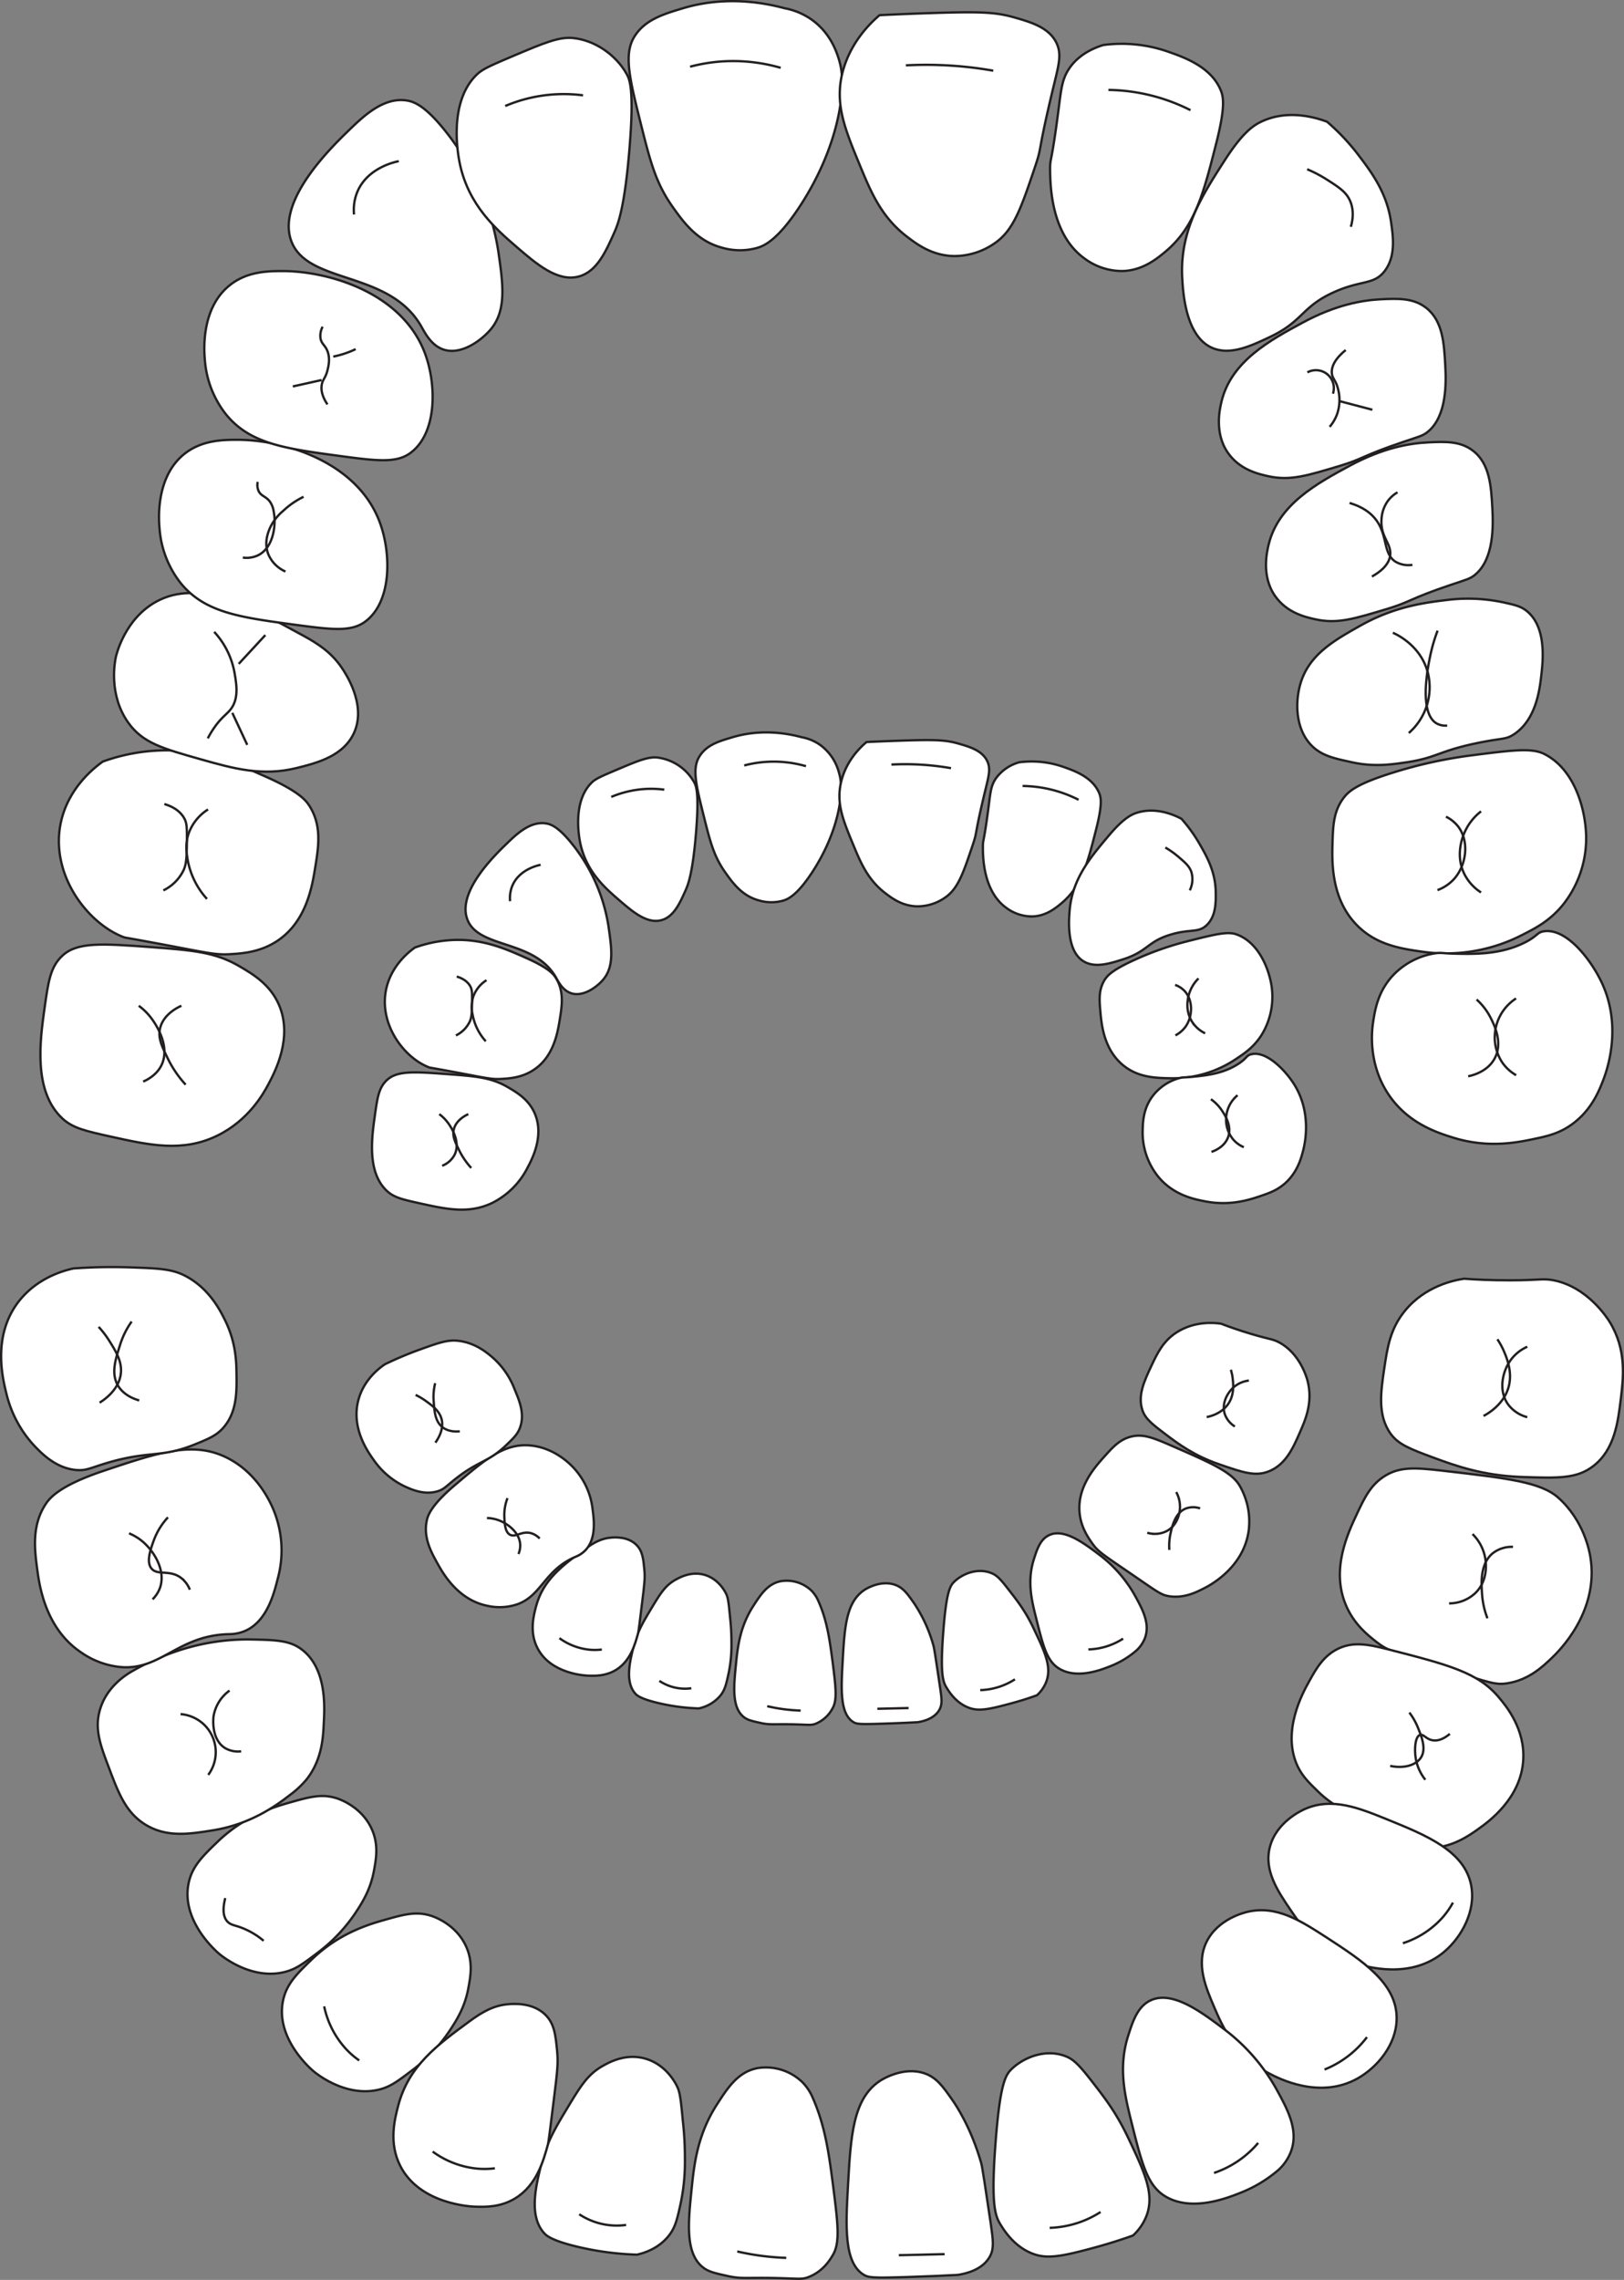 <svg id="Layer_1" data-name="Layer 1" xmlns="http://www.w3.org/2000/svg" viewBox="0 0 698.9 980.66"><rect x="0" y="0" width="698.9" height="980.66" fill="#808080" stroke="none"/><g id="ID_17" data-name="ID 17"><path d="M209,373.39c-3.57,2.53-15.52,11.69-18.35,27.51-3.87,21.69,11.85,42.1,27.21,48,.8.31,0,0,18,3.37,18.54,3.5,21.73,4.31,27.52,4,5.38-.31,13.3-.78,20.79-5.81,12.44-8.35,14.88-23.37,16.2-31.49,1.45-8.95,3-18.28-2.75-26.9-1.19-1.8-4.1-5.71-18-11.93s-29-12.95-49.53-11.31A81.45,81.45,0,0,0,209,373.39Z" transform="translate(-164.72 -45.83)" fill="#fff" stroke="#231f20" stroke-miterlimit="10"/><path d="M254.25,394A20.4,20.4,0,0,0,246,404.06c-1.7,4.7-1,8.73-.46,11.92a33.92,33.92,0,0,0,8.25,16.51" transform="translate(-164.72 -45.83)" fill="none" stroke="#231f20" stroke-miterlimit="10"/><path d="M235.45,391.68c2,.58,6.56,2.2,8.71,6.42,1.05,2,1,4.5,1,9.34-.09,6.56-.13,9.84-1.43,12.67a18.74,18.74,0,0,1-8.71,8.71" transform="translate(-164.72 -45.83)" fill="none" stroke="#231f20" stroke-miterlimit="10"/></g><g id="ID_16" data-name="ID 16"><path d="M232,304.6c-13.55,7.4-17.19,22.76-17.43,23.85-.37,1.67-3.36,16.22,5.5,28.43,6.21,8.55,14.57,10.9,31.19,15.59,13.92,3.93,26.26,7.41,41.27,3.67,8.41-2.09,20.34-5.06,24.77-15.59,5.05-12-4-25.25-5.51-27.52-4.47-6.55-10.08-10.25-16.51-13.76C272.23,306.71,250.15,294.66,232,304.6Z" transform="translate(-164.72 -45.83)" fill="#fff" stroke="#231f20" stroke-miterlimit="10"/><path d="M271.12,366.22l-6.42-13.76" transform="translate(-164.72 -45.83)" fill="none" stroke="#231f20" stroke-miterlimit="10"/><path d="M278.91,319l-11.46,12.38" transform="translate(-164.72 -45.83)" fill="none" stroke="#231f20" stroke-miterlimit="10"/><path d="M256.9,317.61A35.06,35.06,0,0,1,265.61,335c.88,5,1.92,11-1.37,15.59-1.76,2.45-4.06,3.54-7.34,8.26a38.82,38.82,0,0,0-2.75,4.58" transform="translate(-164.72 -45.83)" fill="none" stroke="#231f20" stroke-miterlimit="10"/></g><g id="ID_15" data-name="ID 15"><path d="M266.76,235c19.82-.05,51.93,9.27,61.54,35.89,4.83,13.37,5,33.86-6.41,42.31-6.07,4.51-14.39,3.49-30.77,1.28-23.23-3.13-38.41-5.18-48.72-17.94a43,43,0,0,1-9-23.08c-.3-3.27-2-21.81,10.26-32.05C251.17,235.19,260.23,235,266.76,235Z" transform="translate(-164.72 -45.83)" fill="#fff" stroke="#231f20" stroke-miterlimit="10"/><path d="M295.36,259.52a35,35,0,0,0-8.71,6,21.36,21.36,0,0,0-5.5,6.88c-.79,1.71-3.06,6.61-.92,11.92a14.12,14.12,0,0,0,7.34,7.34" transform="translate(-164.72 -45.83)" fill="none" stroke="#231f20" stroke-miterlimit="10"/><path d="M275.64,253.1a6.23,6.23,0,0,0,.46,4.12c1.07,2,2.93,2.09,4.59,4.13a9.76,9.76,0,0,1,1.83,4.59c1.08,5.26.08,15.5-6.88,18.8a11.49,11.49,0,0,1-6.42.92" transform="translate(-164.72 -45.83)" fill="none" stroke="#231f20" stroke-miterlimit="10"/></g><g id="ID_14" data-name="ID 14"><path d="M286.26,162.42c19.81,0,51.92,9.27,61.53,35.9,4.83,13.36,5,33.85-6.41,42.31-6.07,4.5-14.38,3.49-30.77,1.28-23.23-3.14-38.41-5.18-48.71-17.95a42.88,42.88,0,0,1-9-23.08c-.3-3.26-2-21.8,10.26-32C270.66,162.59,279.73,162.44,286.26,162.42Z" transform="translate(-164.72 -45.83)" fill="#fff" stroke="#231f20" stroke-miterlimit="10"/><path d="M290.73,212.05l12.38-2.76" transform="translate(-164.72 -45.83)" fill="none" stroke="#231f20" stroke-miterlimit="10"/><path d="M303.57,186.36a8.18,8.18,0,0,0-.92,5c.43,2.46,1.93,2.82,3,5.5,1.24,3.27.43,6.51,0,8.26-.88,3.52-2.13,3.86-2.49,6.42-.25,1.78-.05,4.53,2.49,8.25" transform="translate(-164.72 -45.83)" fill="none" stroke="#231f20" stroke-miterlimit="10"/><path d="M317.78,196c-1,.47-2,.93-3.21,1.37a40.83,40.83,0,0,1-6.42,1.84" transform="translate(-164.72 -45.83)" fill="none" stroke="#231f20" stroke-miterlimit="10"/></g><g id="ID_13" data-name="ID 13"><path d="M290.1,149.57c-6.52-17.36,17.07-40.24,24.76-47.69,6.51-6.32,14.95-14.28,24.76-12.84,3.14.45,7.85,2.08,16.51,12.84a110.08,110.08,0,0,1,22.93,51.36c2.19,14.85,3.9,26.47-3.67,34.85-4.54,5-12.4,10.16-19.26,8.26-5.72-1.59-8.54-7.38-10.09-10.09C332.18,161.94,297.12,168.3,290.1,149.57Z" transform="translate(-164.72 -45.83)" fill="#fff" stroke="#231f20" stroke-miterlimit="10"/><path d="M317.08,138.09a20.24,20.24,0,0,1,1.38-9.63c4.37-10.6,16.62-13.06,17.88-13.3" transform="translate(-164.72 -45.83)" fill="none" stroke="#231f20" stroke-miterlimit="10"/></g><g id="ID_12" data-name="ID 12"><path d="M385.64,69.87c13.07-5.52,19.61-8.28,25.64-7.69,9.48.93,18.52,7.29,23.08,15.39,1.37,2.43,3.34,6.79,1.28,32.05-2.07,25.49-5,32.77-6.41,35.9-3.77,8.51-7.58,17.09-15.38,19.23-9.16,2.5-18.3-5.38-26.93-12.82s-20.62-17.8-24.36-35.9c-.75-3.66-5.09-26.65,7.7-38.46C372.63,75.37,377,73.54,385.64,69.87Z" transform="translate(-164.72 -45.83)" fill="#fff" stroke="#231f20" stroke-miterlimit="10"/><path d="M382.15,91.43a64.37,64.37,0,0,1,33.48-4.59" transform="translate(-164.72 -45.83)" fill="none" stroke="#231f20" stroke-miterlimit="10"/></g><g id="ID_11" data-name="ID 11"><path d="M458.72,49.36c7.44-2.23,22.93-5.54,43.59,0a29.66,29.66,0,0,1,11.58,4.82c8.37,5.86,11,14.38,11.93,17.43,1.27,4.32,1.73,9,.91,16.51C526.2,93,523.79,111.6,509.31,134c-9.71,15-15.62,17.46-18.35,18.34a27.34,27.34,0,0,1-15.59,0c-10.69-2.84-16.62-11.11-21.1-17.42-7.27-10.27-9.62-19.26-13.75-35.77-5-20-7.42-30.15-2.76-37.61C442.29,54.28,450.26,51.89,458.72,49.36Z" transform="translate(-164.72 -45.83)" fill="#fff" stroke="#231f20" stroke-miterlimit="10"/><path d="M461.71,74.52a72.72,72.72,0,0,1,14.22-2.3A73.82,73.82,0,0,1,500.69,75" transform="translate(-164.72 -45.83)" fill="none" stroke="#231f20" stroke-miterlimit="10"/></g><g id="ID_21" data-name="ID 21"><path d="M543.24,52.35c6.47-.31,14.19-.64,22.93-.92,20.38-.64,26.93-.4,34.86,1.84,7.38,2.08,15.13,4.38,18.34,11,2.27,4.68,1.1,9.11-.92,17.43-7.69,31.72-4.94,25.9-8.25,35.77-6.14,18.25-9.37,27.49-17.43,33a30.4,30.4,0,0,1-17.43,5.5c-9.35-.13-15.92-5-20.17-8.25-11-8.36-15.49-18.93-20.18-30.27-6.51-15.71-10.81-26.09-8-39.18C530,64.92,538.7,56.24,543.24,52.35Z" transform="translate(-164.72 -45.83)" fill="#fff" stroke="#231f20" stroke-miterlimit="10"/><path d="M554.57,73.94a168.57,168.57,0,0,1,17.43,0,165.25,165.25,0,0,1,20.17,2.3" transform="translate(-164.72 -45.83)" fill="none" stroke="#231f20" stroke-miterlimit="10"/></g><g id="ID_22" data-name="ID 22"><path d="M639.55,65.19a60.47,60.47,0,0,1,27.51,2.75c7.13,2.48,18.66,6.5,22.93,16.51,1.25,2.93,2.19,7.1-1.83,22.93-5.54,21.77-9.17,36.08-22,46.78-3.81,3.16-9.8,8-18.35,8.25a27.12,27.12,0,0,1-16.51-5.5c-14.42-10.54-14.61-31.73-14.67-38.52,0-4.91.55-1.41,3.67-25.69,1.12-8.73,1.52-12.93,4.58-17.42C629,69.19,635.41,66.47,639.55,65.19Z" transform="translate(-164.72 -45.83)" fill="#fff" stroke="#231f20" stroke-miterlimit="10"/><path d="M641.74,84.51a79.65,79.65,0,0,1,13.76,1.38,80.7,80.7,0,0,1,21.55,7.33" transform="translate(-164.72 -45.83)" fill="none" stroke="#231f20" stroke-miterlimit="10"/></g><g id="ID_23" data-name="ID 23"><path d="M735.85,98.21a94.57,94.57,0,0,1,13.76,14.67c5.33,7.05,11.93,15.8,13.76,28.44.89,6.17,2.13,14.73-2.75,21.09-4.68,6.1-10,3.73-22,9.17-13.94,6.34-12.92,12.37-27.52,19.26-8.13,3.84-17,8-24.77,4.59-11.59-5.1-12.53-24.47-12.84-30.27-1.05-20.32,8.6-35.3,18.35-50.44,7.67-11.92,12.27-14.92,15.59-16.51C719.13,92.59,731.45,96.55,735.85,98.21Z" transform="translate(-164.72 -45.83)" fill="#fff" stroke="#231f20" stroke-miterlimit="10"/><path d="M727.26,118.63a56.8,56.8,0,0,1,8.71,4.58c4.93,3.17,7.92,5.09,9.63,8.72.65,1.36,2.25,5.37.46,11.46" transform="translate(-164.72 -45.83)" fill="none" stroke="#231f20" stroke-miterlimit="10"/></g><g id="ID_24" data-name="ID 24"><path d="M778.44,178.21c7.22,5.63,7.75,15.37,8.26,24.77.41,7.47.72,21.63-7.34,28.43-2.25,1.9-3.7,2.12-11,4.59-17,5.74-17.24,7.26-26.6,10.08-14.44,4.35-21.77,6.67-31.19,4.59-4.23-.94-12.31-2.72-17.42-10.09-6-8.6-3.44-19.15-2.76-22,4.16-17.37,21-26.46,34.86-33.94,14.31-7.73,25.74-9.7,33.93-10.09C766.56,174.2,773,174,778.44,178.21Z" transform="translate(-164.72 -45.83)" fill="#fff" stroke="#231f20" stroke-miterlimit="10"/><path d="M743.86,196.4c-5.12,4.17-6.05,7.43-6,9.63.11,2.71,1.74,3.06,2.75,7.34a18.6,18.6,0,0,1-.45,10.55,17.63,17.63,0,0,1-3.21,5.5" transform="translate(-164.72 -45.83)" fill="none" stroke="#231f20" stroke-miterlimit="10"/><path d="M727.36,206a7.7,7.7,0,0,1,11,9.17" transform="translate(-164.72 -45.83)" fill="none" stroke="#231f20" stroke-miterlimit="10"/><path d="M755.33,222.08l-14.13-3.71" transform="translate(-164.72 -45.83)" fill="none" stroke="#231f20" stroke-miterlimit="10"/></g><g id="ID_25" data-name="ID 25"><path d="M798.71,239.77c7.21,5.62,7.74,15.37,8.26,24.76.4,7.47.72,21.64-7.34,28.43-2.26,1.9-3.7,2.12-11,4.59-17,5.74-17.23,7.27-26.6,10.09-14.43,4.35-21.76,6.67-31.18,4.58-4.23-.93-12.31-2.72-17.43-10.09-6-8.6-3.43-19.15-2.75-22,4.16-17.37,21-26.46,34.85-33.93,14.32-7.73,25.75-9.71,33.94-10.09C786.83,235.75,793.3,235.54,798.71,239.77Z" transform="translate(-164.72 -45.83)" fill="#fff" stroke="#231f20" stroke-miterlimit="10"/><path d="M766.15,257.59a13.94,13.94,0,0,0-4.13,3.67,14.71,14.71,0,0,0-2.75,7.8c-.65,7.94,4.63,10.64,3.67,16.05-.4,2.24-2,5.45-7.8,8.71" transform="translate(-164.72 -45.83)" fill="none" stroke="#231f20" stroke-miterlimit="10"/><path d="M745.51,262.18c6.41,1.89,9.67,4.92,11.46,7.34,5,6.69,2.9,14.35,8.26,17.88a10.94,10.94,0,0,0,7.34,1.38" transform="translate(-164.72 -45.83)" fill="none" stroke="#231f20" stroke-miterlimit="10"/></g><g id="ID_26" data-name="ID 26"><path d="M821.64,308.55c8.76,6.88,7.09,21.59,6.42,27.52-.69,6.1-2.19,19.37-11.92,25.68-3.57,2.31-4.75,1.43-15.59,3.67-16.74,3.46-17.4,6.3-30.27,8.26-6.75,1-14.37,2.11-23.85,0-6.85-1.53-12.87-2.57-17.43-7.34-7-7.31-6.88-18.95-4.58-26.6,3.72-12.4,14.5-18.47,25.68-24.76,14.72-8.29,27.81-9.91,36.69-11a72.9,72.9,0,0,1,24.76.92C816.54,306,819.09,306.55,821.64,308.55Z" transform="translate(-164.72 -45.83)" fill="#fff" stroke="#231f20" stroke-miterlimit="10"/><path d="M764.14,318c1.25.53,12.13,5.36,15.13,17.43A26.08,26.08,0,0,1,771,361.12" transform="translate(-164.72 -45.83)" fill="none" stroke="#231f20" stroke-miterlimit="10"/><path d="M783.4,317.09a72.3,72.3,0,0,0-3.21,11c-.93,4.49-5,24.31,2.75,28.89a7.69,7.69,0,0,0,4.59.92" transform="translate(-164.72 -45.83)" fill="none" stroke="#231f20" stroke-miterlimit="10"/></g><g id="ID_27" data-name="ID 27"><path d="M829,370c13.65,6.58,18.38,24.79,18.34,36.69a46,46,0,0,1-10.09,28.43c-5.67,6.9-11.9,10.05-17.42,12.84a71.66,71.66,0,0,1-42.19,7.34c-9.8-1.37-20.8-2.91-29.35-11.93-10.9-11.49-10.37-27.28-10.09-35.77.22-6.76.5-12.78,4.58-18.34,2.25-3.07,5.8-6.2,21.1-11a196.68,196.68,0,0,1,34.39-7.56C815.21,368.54,823.69,367.46,829,370Z" transform="translate(-164.72 -45.83)" fill="#fff" stroke="#231f20" stroke-miterlimit="10"/><path d="M802.1,394.82a23.37,23.37,0,0,0-7.34,9.63c-.65,1.61-3.69,9.13,0,17a20.09,20.09,0,0,0,7.34,8.25" transform="translate(-164.72 -45.83)" fill="none" stroke="#231f20" stroke-miterlimit="10"/><path d="M787,397.11a14.91,14.91,0,0,1,5.51,4.59c4.55,6.34,3.24,16.12-1.84,22a18.1,18.1,0,0,1-7.33,5" transform="translate(-164.72 -45.83)" fill="none" stroke="#231f20" stroke-miterlimit="10"/></g><g id="ID_28" data-name="ID 28"><path d="M854,468.38c8.92,18.95,2.44,37.45.69,42-1.93,5-5.3,13.3-13.76,19.26-5.45,3.84-10.55,4.95-16.51,6.19-6.83,1.42-19.41,4-34.39-.69-7-2.19-19.86-6.26-28.21-19.26s-6.72-26.8-6.19-30.27c.75-4.83,1.91-13.4,8.95-20.63a31.66,31.66,0,0,1,18-9.13c2.76-.34,2.92.06,8.11.18,8.61.2,19.85.46,30.26-4.81,5.7-2.88,5.12-4.37,8.26-4.82C839,445,849.43,458.73,854,468.38Z" transform="translate(-164.72 -45.83)" fill="#fff" stroke="#231f20" stroke-miterlimit="10"/><path d="M817.16,475.29a20.27,20.27,0,0,0-6,6A20,20,0,0,0,808,492.72a19.55,19.55,0,0,0,3.21,10.09,18.39,18.39,0,0,0,6,5.5" transform="translate(-164.72 -45.83)" fill="none" stroke="#231f20" stroke-miterlimit="10"/><path d="M800.19,475.75a27,27,0,0,1,6,7.8c1.58,3.14,5.39,10.68,1.83,17.43-3.14,6-10.05,7.51-11.46,7.79" transform="translate(-164.72 -45.83)" fill="none" stroke="#231f20" stroke-miterlimit="10"/></g><g id="ID_38" data-name="ID 38"><path d="M794.8,595.84c4.56.34,11.48.72,20,.69,12.33,0,13.91-.93,18.58,0,14.58,2.9,23.07,16.26,24.07,17.88,7.38,12,5.91,24,4.82,33-1.23,10.09-2.65,21.77-11.7,28.89-7.15,5.64-15.2,5.36-30.95,4.82-16.73-.58-28.5-4.81-37.84-8.26-10.11-3.73-15.23-5.69-18.57-10.31-5.77-8-4.25-18.12-2.75-28.21,1.32-8.83,2.53-17,8.94-24.76C778.14,598.94,790.51,596.49,794.8,595.84Z" transform="translate(-164.72 -45.83)" fill="#fff" stroke="#231f20" stroke-miterlimit="10"/><path d="M822,625.1a17.84,17.84,0,0,0-7.34,6c-3.45,4.92-5.1,13-.92,18.8a15,15,0,0,0,8.26,5.5" transform="translate(-164.72 -45.83)" fill="none" stroke="#231f20" stroke-miterlimit="10"/><path d="M809.13,621.89a31.31,31.31,0,0,1,2.75,5c1.19,2.78,3.64,8.51,2.29,14.68-1.84,8.39-9.63,12.58-11,13.3" transform="translate(-164.72 -45.83)" fill="none" stroke="#231f20" stroke-miterlimit="10"/></g><g id="ID_37" data-name="ID 37"><path d="M835.39,690.08c10.91,9.79,13.31,22.74,13.76,25.45,3.91,23.72-13.92,40.85-16.51,43.34-3.83,3.68-9.95,9.56-19.26,11-5,.77-7.51-.23-24.08-5.5-23.88-7.6-27-8.18-32.33-12.39-3.57-2.79-9.58-7.51-13.07-15.82-6.43-15.32.81-30.7,4.81-39.21,3.26-6.92,6-12.73,12.39-16.51,6.16-3.64,12.36-3.41,24.07-2.06C813.62,681.67,827.85,683.31,835.39,690.08Z" transform="translate(-164.72 -45.83)" fill="#fff" stroke="#231f20" stroke-miterlimit="10"/><path d="M798.43,705.68a19.18,19.18,0,0,1,5.5,10.55c.22,1.37,1.43,9.09-4.13,14.67a16.46,16.46,0,0,1-11.46,4.59" transform="translate(-164.72 -45.83)" fill="none" stroke="#231f20" stroke-miterlimit="10"/><path d="M815.86,711.18a13.44,13.44,0,0,0-8.72,2.75c-5.58,4.55-4.93,13.19-4.58,17.89a35.23,35.23,0,0,0,2.29,10.09" transform="translate(-164.72 -45.83)" fill="none" stroke="#231f20" stroke-miterlimit="10"/></g><g id="ID_36" data-name="ID 36"><path d="M820.26,802.9c-1,16.59-15.15,26.65-19.26,29.58s-11.42,8.13-21.33,8.25c-5.79.07-12.57-3.39-26.14-10.32-13.92-7.11-18.55-11.07-21.32-13.75-4.13-4-6.87-6.63-9-11-7.1-14.95,2.18-31.71,4.82-36.46,3.12-5.64,6.34-11.44,13.07-14.45,6.05-2.69,12-1.8,21,.51,25.88,6.63,38.82,9.94,47.79,20.82C813,779.77,821.08,789.58,820.26,802.9Z" transform="translate(-164.72 -45.83)" fill="#fff" stroke="#231f20" stroke-miterlimit="10"/><path d="M788.67,791.63c-2,1.64-4.57,3.19-7.33,2.76-2.92-.46-4-2.81-5.51-2.3-2.17.73-2.45,6.31-1.83,10.09a19.93,19.93,0,0,0,4.13,9.17" transform="translate(-164.72 -45.83)" fill="none" stroke="#231f20" stroke-miterlimit="10"/><path d="M771.25,782.46a28,28,0,0,1,3.66,6.42c1.59,3.91,3.7,9.09,1.38,12.84-2.15,3.48-7.57,4.91-13.3,3.67" transform="translate(-164.72 -45.83)" fill="none" stroke="#231f20" stroke-miterlimit="10"/></g><g id="ID_35" data-name="ID 35"><path d="M797.89,857c2,11-4.28,22-11.38,28.12-14.45,12.53-34,6.58-38.21,5.29-15.81-4.81-23.86-16.68-28.32-23.25-5.36-7.91-11.45-16.88-8.73-27,2.85-10.65,13.5-15.53,15.08-16.23,11.65-5.12,23.18-.45,35.18,4.41C778.65,835.29,795.18,842,797.89,857Z" transform="translate(-164.72 -45.83)" fill="#fff" stroke="#231f20" stroke-miterlimit="10"/><path d="M790,864.21a36.18,36.18,0,0,1-4.13,6,38.73,38.73,0,0,1-17.42,11.46" transform="translate(-164.72 -45.83)" fill="none" stroke="#231f20" stroke-miterlimit="10"/></g><g id="ID_34" data-name="ID 34"><path d="M765.78,914.21c-.15,11.2-8.37,20.76-16.51,25.45-16.57,9.55-34.61,0-38.52-2.06-14.61-7.73-20.27-20.91-23.39-28.21-3.77-8.78-8-18.75-3.44-28.2,4.82-9.92,16.2-12.69,17.88-13.07,12.42-2.82,22.84,4,33.71,11C751,889.2,766,898.91,765.78,914.21Z" transform="translate(-164.72 -45.83)" fill="#fff" stroke="#231f20" stroke-miterlimit="10"/><path d="M753,922.06a42.52,42.52,0,0,1-6.66,7A43.14,43.14,0,0,1,734.74,936" transform="translate(-164.72 -45.83)" fill="none" stroke="#231f20" stroke-miterlimit="10"/></g><g id="ID_31" data-name="ID 31"><path d="M576.88,1024.34c-5.54.29-13.07.64-22,.92-14.61.46-16.4.23-18.34-.92-8.75-5.15-7.85-21.21-6.88-38.52,1.18-21.11,2.08-37.23,13.75-44.94.77-.51,10.05-6.44,19.27-3.21,5.07,1.78,7.76,5.51,11.92,11.46,1.39,2,7.91,11.51,12.38,27.06.49,1.69,1.7,9.84,4.13,26.14,1,7.07,1.54,10.68-.46,14.22C587.41,1022.28,580.15,1023.85,576.88,1024.34Z" transform="translate(-164.72 -45.83)" fill="#fff" stroke="#231f20" stroke-miterlimit="10"/><path d="M551.53,1015.86l19.72-.46" transform="translate(-164.72 -45.83)" fill="none" stroke="#231f20" stroke-miterlimit="10"/></g><g id="ID_41" data-name="ID 41"><path d="M514.51,948.22c5.39,12.13,7,24.44,8.72,37.6,2.06,16.22,3.1,24.47,0,29.81-1.13,1.94-4.15,7.15-10.55,9.63-2.8,1.09-4,.69-12.84.46-13.92-.36-15.73.48-22-.92-5.47-1.21-8.2-1.81-10.55-3.67-7.71-6-6.41-19.24-5-33,1.12-11.29,2.52-24,11-37.14,4.55-7.05,9-14,17.43-15.59a22.57,22.57,0,0,1,19.26,6A21.19,21.19,0,0,1,514.51,948.22Z" transform="translate(-164.72 -45.83)" fill="#fff" stroke="#231f20" stroke-miterlimit="10"/><path d="M482,1014.25c3.07.71,6.44,1.35,10.09,1.84a110,110,0,0,0,11,.92" transform="translate(-164.72 -45.83)" fill="none" stroke="#231f20" stroke-miterlimit="10"/></g><g id="ID_42" data-name="ID 42"><path d="M438.84,1015.63a127.59,127.59,0,0,1-24.76-3.21c-12-2.76-14.34-5.1-15.13-6-6.8-7.39-3.59-20.37-1.38-29.35,2.4-9.75,6.28-16.18,11.47-24.77,5.65-9.37,8.71-14.29,15.13-17.88,2.73-1.53,9.64-5.39,17.88-3.21,9.44,2.5,13.6,11,14.22,12.38,1.16,2.48,1.55,6.42,2.29,14.22a141.45,141.45,0,0,1,.92,16.51,87.13,87.13,0,0,1-1.83,19.26c-1.48,6.72-2.24,10.17-5,13.76C448.22,1013,442,1014.91,438.84,1015.63Z" transform="translate(-164.72 -45.83)" fill="#fff" stroke="#231f20" stroke-miterlimit="10"/><path d="M414,998.25a29.24,29.24,0,0,0,20.17,4.59" transform="translate(-164.72 -45.83)" fill="none" stroke="#231f20" stroke-miterlimit="10"/></g><g id="ID_45" data-name="ID 45"><path d="M259.15,886.31c-.87-.72-16.53-13.95-13.3-30.27,1.45-7.33,6-11.72,12.38-17.89,11.64-11.24,24.16-15,31.19-17,8.66-2.46,13.79-3.84,20.18-1.83,1.13.36,10.77,3.57,15.13,13.3,3,6.68,1.86,12.79.92,17.89-1.51,8.13-5,13.62-7.8,17.88a70.54,70.54,0,0,1-16.51,17.43c-6.21,4.71-9.32,7.06-14.22,8.25C273.17,897.5,260.76,887.63,259.15,886.31Z" transform="translate(-164.72 -45.83)" fill="#fff" stroke="#231f20" stroke-miterlimit="10"/><path d="M278.17,880.63a32.49,32.49,0,0,0-10.54-6c-2.28-.75-3.79-.94-5.05-2.29-2.3-2.47-1.78-6.73-.92-10.09" transform="translate(-164.72 -45.83)" fill="none" stroke="#231f20" stroke-miterlimit="10"/></g><g id="ID_46" data-name="ID 46"><path d="M220.63,765.24a104,104,0,0,1,18.8-8.72A95.14,95.14,0,0,1,272,751c11.72.23,17.58.35,22.93,4.59,10.31,8.16,9.5,24.24,9.17,30.72-.29,5.75-.43,15.89-7.34,24.77a40.08,40.08,0,0,1-7.33,6.87c-5.32,4.11-16.43,12.47-33,15.14-10.1,1.62-19.78,3.17-28.89-2.29-8.61-5.16-11.83-13.65-16-24.77-3.59-9.43-6.36-16.74-3.67-25.22C210.55,772.12,217.48,767.19,220.63,765.24Z" transform="translate(-164.72 -45.83)" fill="#fff" stroke="#231f20" stroke-miterlimit="10"/><path d="M263.51,773a17.11,17.11,0,0,0-6.88,11c-.06.43-1.29,9.92,5,13.76a11.09,11.09,0,0,0,6.88,1.37" transform="translate(-164.72 -45.83)" fill="none" stroke="#231f20" stroke-miterlimit="10"/><path d="M242.41,783.12a16.66,16.66,0,0,1,9.17,3.67,16.44,16.44,0,0,1,2.76,22.47" transform="translate(-164.72 -45.83)" fill="none" stroke="#231f20" stroke-miterlimit="10"/></g><g id="ID_47" data-name="ID 47"><path d="M262.82,673.06c12.52,6.46,18.06,18.41,19.72,22.47a45.83,45.83,0,0,1,1.83,28.89c-1.47,5.59-4.29,18.65-14.21,22.93a17.6,17.6,0,0,1-6.88,1.38c-21.73.49-29,15.15-45.86,14.21a35.53,35.53,0,0,1-17.89-6.42c-15.44-10.41-17.91-29.07-18.8-35.77-1.09-8.19-2.48-18.74,3.67-28,1.72-2.59,5.91-7.88,24.76-14.22C233.41,670.41,248.11,665.47,262.82,673.06Z" transform="translate(-164.72 -45.83)" fill="#fff" stroke="#231f20" stroke-miterlimit="10"/><path d="M237,698.48a29.53,29.53,0,0,0-6.16,10.09c-1.39,3.9-3.25,9.1-.92,11.93,2.61,3.16,7.94.29,12.84,4.12a12,12,0,0,1,3.67,5" transform="translate(-164.72 -45.83)" fill="none" stroke="#231f20" stroke-miterlimit="10"/><path d="M220.25,705.36a22.28,22.28,0,0,1,6,3.67c4.92,4.25,9.86,12.4,7.34,19.72a13.39,13.39,0,0,1-3.21,5" transform="translate(-164.72 -45.83)" fill="none" stroke="#231f20" stroke-miterlimit="10"/></g><g id="ID_48" data-name="ID 48"><path d="M196.32,591.43a232.08,232.08,0,0,1,24.31-.46c11.62.38,17.53.63,22.93,3.21,10.85,5.2,15.85,15.2,17.88,19.26,4.72,9.42,5,17.8,5.05,22.93.13,7.83.29,16.64-5.51,23.39-3,3.48-6.19,4.82-12.38,7.34-14.56,5.91-19.36,2.62-37.14,7.79-7.81,2.27-9.59,3.69-14.22,3.21-8.67-.9-14.63-7.14-17.89-10.55a50.16,50.16,0,0,1-11.92-22.47c-1.6-6.53-6-24.31,5-39C180.34,595.62,191.8,592.42,196.32,591.43Z" transform="translate(-164.72 -45.83)" fill="#fff" stroke="#231f20" stroke-miterlimit="10"/><path d="M221.38,614.27a35.13,35.13,0,0,0-5,10.09c-1.75,5.64-4.07,12-.91,17.42.67,1.16,3,4.69,9.17,6.42" transform="translate(-164.72 -45.83)" fill="none" stroke="#231f20" stroke-miterlimit="10"/><path d="M207.16,616.56a40.13,40.13,0,0,1,4.59,6c2.69,4.28,5.47,8.7,5,13.76-.63,7.5-7.9,12.07-9.17,12.84" transform="translate(-164.72 -45.83)" fill="none" stroke="#231f20" stroke-miterlimit="10"/></g><g id="ID_18" data-name="ID 18"><path d="M229.21,453.18c18.65,1.39,28.18,2.2,38.53,8.26,5.7,3.34,13.13,7.69,17,16.51,6.15,14.14-1.68,28.91-4.59,34.39-2,3.71-8.35,15.37-22,22-14.83,7.21-29.06,4.07-45.4.46-11.09-2.45-16.63-3.68-21.1-7.8-12.74-11.75-9.7-33.58-7.8-47.24,1.66-11.85,2.53-18.09,7.8-22.93C198,451,208.49,451.65,229.21,453.18Z" transform="translate(-164.72 -45.83)" fill="#fff" stroke="#231f20" stroke-miterlimit="10"/><path d="M242.79,478.45c-1.57.69-7.71,3.63-9.17,9.63-1,4.12.69,7.64,3.21,12.84a47.29,47.29,0,0,0,7.79,11.46" transform="translate(-164.72 -45.83)" fill="none" stroke="#231f20" stroke-miterlimit="10"/><path d="M224.44,478.45A26,26,0,0,1,230,484c1,1.37,8.49,11.55,4.12,20.18-.63,1.26-2.6,4.61-7.79,6.88" transform="translate(-164.72 -45.83)" fill="none" stroke="#231f20" stroke-miterlimit="10"/></g><g id="ID_44" data-name="ID 44"><path d="M299.78,936.84c-.87-.71-16.54-13.94-13.3-30.26,1.45-7.33,6-11.73,12.38-17.89,11.63-11.24,24.16-15,31.18-17,8.67-2.46,13.8-3.84,20.18-1.83,1.14.36,10.78,3.57,15.14,13.3,3,6.68,1.86,12.79.91,17.88-1.5,8.14-5,13.62-7.79,17.89A70.54,70.54,0,0,1,342,936.39c-6.22,4.7-9.32,7.06-14.22,8.25C313.8,948,301.39,938.17,299.78,936.84Z" transform="translate(-164.72 -45.83)" fill="#fff" stroke="#231f20" stroke-miterlimit="10"/><path d="M319.31,932.09a35.51,35.51,0,0,1-5.5-4.73,38.75,38.75,0,0,1-9.58-18.53" transform="translate(-164.72 -45.83)" fill="none" stroke="#231f20" stroke-miterlimit="10"/></g><g id="ID_43" data-name="ID 43"><path d="M369.6,995c-2,0-24.09-1-32.56-17.42-5.16-10-2.45-20.35-.92-26.14,4.47-17,16.77-26,30.72-36.23,5.59-4.1,10.55-6.91,17-7.34,2.36-.16,10.27-.68,15.59,4.59,3.91,3.85,4.39,8.8,5.05,15.59.51,5.24.1,8.71-1.38,20.64-1.53,12.36-2.3,18.56-2.55,19.45-2,7.2-4.85,17.56-14,23.2C380.19,995.27,373.67,995.1,369.6,995Z" transform="translate(-164.72 -45.83)" fill="#fff" stroke="#231f20" stroke-miterlimit="10"/><path d="M377.68,978.48a35.56,35.56,0,0,1-7.25.17,38.69,38.69,0,0,1-19.51-7.36" transform="translate(-164.72 -45.83)" fill="none" stroke="#231f20" stroke-miterlimit="10"/></g><g id="ID_33" data-name="ID 33"><path d="M714.92,979.17a56.7,56.7,0,0,1-15.82,9.63c-6,2.42-21,8.4-32.33,2.07-8.18-4.56-10.5-13.82-15.14-32.33-2.89-11.56-5.73-23.51-1.37-37.15,1.94-6.07,4-12.5,9.63-15.14,9.39-4.38,21.84,5,31.64,12.39a82.83,82.83,0,0,1,22.7,26.14c4.69,8.52,9.3,17.2,6.19,26.14A20.67,20.67,0,0,1,714.92,979.17Z" transform="translate(-164.72 -45.83)" fill="#fff" stroke="#231f20" stroke-miterlimit="10"/><path d="M706.18,967.57a42.81,42.81,0,0,1-19,12.91" transform="translate(-164.72 -45.83)" fill="none" stroke="#231f20" stroke-miterlimit="10"/></g><g id="ID_32" data-name="ID 32"><path d="M652.32,1007.38c-3.43,1.25-8.65,3-15.13,4.81-13.83,3.79-20.77,5.34-26.83,3.44-8.8-2.76-13.5-10.42-15.13-13.07-2.31-3.74-4.06-8.85-2.07-35.08,1.94-25.5,4.31-29.14,6.88-31.65,5.16-5,14.7-9,23.39-5.5,2.9,1.17,5.13,3,10.32,9.63,6.58,8.44,11.3,14.49,16.51,25.45,7.06,14.88,11.51,24.24,7.79,33.71A22.67,22.67,0,0,1,652.32,1007.38Z" transform="translate(-164.72 -45.83)" fill="#fff" stroke="#231f20" stroke-miterlimit="10"/><path d="M638.35,997.28a42.05,42.05,0,0,1-8.64,4.28,43.14,43.14,0,0,1-13.26,2.53" transform="translate(-164.72 -45.83)" fill="none" stroke="#231f20" stroke-miterlimit="10"/></g><g id="ID_54" data-name="ID 54"><path d="M343.25,453.41c-2.43,1.73-10.58,8-12.51,18.76-2.64,14.79,8.08,28.71,18.56,32.74.55.21,0,0,12.3,2.29,12.65,2.39,14.82,2.94,18.77,2.71,3.67-.21,9.07-.53,14.18-4C403,500.26,404.7,490,405.6,484.48c1-6.11,2-12.47-1.88-18.35-.81-1.23-2.8-3.89-12.3-8.13s-19.8-8.84-33.78-7.72A55.63,55.63,0,0,0,343.25,453.41Z" transform="translate(-164.72 -45.83)" fill="#fff" stroke="#231f20" stroke-miterlimit="10"/><path d="M374.09,467.44a14,14,0,0,0-5.63,6.88,14.79,14.79,0,0,0-.31,8.14,23.13,23.13,0,0,0,5.63,11.25" transform="translate(-164.72 -45.83)" fill="none" stroke="#231f20" stroke-miterlimit="10"/><path d="M361.27,465.88c1.37.4,4.47,1.51,5.94,4.38.71,1.39.71,3.07.66,6.37-.06,4.47-.09,6.71-1,8.64a12.84,12.84,0,0,1-5.94,5.94" transform="translate(-164.72 -45.83)" fill="none" stroke="#231f20" stroke-miterlimit="10"/></g><g id="ID_55" data-name="ID 55"><path d="M357,507.83c12.71.94,19.21,1.49,26.27,5.63,3.89,2.27,8.95,5.24,11.57,11.26,4.19,9.64-1.15,19.71-3.13,23.45a34.27,34.27,0,0,1-15,15c-10.11,4.92-19.82,2.78-31,.32-7.56-1.67-11.34-2.51-14.39-5.32-8.69-8-6.62-22.9-5.32-32.21,1.13-8.09,1.72-12.34,5.32-15.64C335.72,506.34,342.88,506.78,357,507.83Z" transform="translate(-164.72 -45.83)" fill="#fff" stroke="#231f20" stroke-miterlimit="10"/><path d="M366.27,525.06c-1.06.47-5.25,2.47-6.25,6.56-.69,2.82.47,5.21,2.19,8.76a32.45,32.45,0,0,0,5.31,7.82" transform="translate(-164.72 -45.83)" fill="none" stroke="#231f20" stroke-miterlimit="10"/><path d="M353.76,525.06a17.39,17.39,0,0,1,3.75,3.75c.69.93,5.79,7.87,2.82,13.76a10.2,10.2,0,0,1-5.32,4.69" transform="translate(-164.72 -45.83)" fill="none" stroke="#231f20" stroke-miterlimit="10"/></g><g id="ID_53" data-name="ID 53"><path d="M365.84,441.28c-4.45-11.84,11.64-27.44,16.89-32.52,4.44-4.31,10.19-9.74,16.88-8.76,2.14.31,5.36,1.42,11.26,8.76a75,75,0,0,1,15.64,35c1.49,10.13,2.66,18-2.5,23.77-3.1,3.43-8.46,6.92-13.14,5.63-3.9-1.09-5.82-5-6.88-6.89C394.54,449.72,370.63,454.06,365.84,441.28Z" transform="translate(-164.72 -45.83)" fill="#fff" stroke="#231f20" stroke-miterlimit="10"/><path d="M384.24,433.46a13.89,13.89,0,0,1,.94-6.57c3-7.23,11.34-8.91,12.2-9.07" transform="translate(-164.72 -45.83)" fill="none" stroke="#231f20" stroke-miterlimit="10"/></g><g id="ID_52" data-name="ID 52"><path d="M430.16,376.92c8.91-3.77,13.37-5.66,17.48-5.25a21.24,21.24,0,0,1,15.74,10.49c.94,1.66,2.28,4.63.88,21.86-1.42,17.38-3.43,22.35-4.37,24.48-2.58,5.81-5.18,11.66-10.5,13.11-6.24,1.71-12.48-3.66-18.36-8.74S417,420.74,414.42,408.39c-.51-2.49-3.47-18.18,5.25-26.23C421.29,380.67,424.24,379.42,430.16,376.92Z" transform="translate(-164.72 -45.83)" fill="#fff" stroke="#231f20" stroke-miterlimit="10"/><path d="M427.78,388.61a44.76,44.76,0,0,1,15-3.44,43.72,43.72,0,0,1,7.82.32" transform="translate(-164.72 -45.83)" fill="none" stroke="#231f20" stroke-miterlimit="10"/></g><g id="ID_51" data-name="ID 51"><path d="M480,362.93c5.08-1.52,15.65-3.78,29.73,0a20.11,20.11,0,0,1,7.9,3.28,21.58,21.58,0,0,1,8.13,11.89c.87,2.94,1.18,6.11.63,11.26-.36,3.36-2,16-11.89,31.27-6.62,10.23-10.64,11.91-12.51,12.51a18.65,18.65,0,0,1-10.63,0c-7.29-1.94-11.33-7.57-14.39-11.88-5-7-6.56-13.13-9.38-24.4-3.41-13.63-5.05-20.55-1.88-25.64S474.23,364.65,480,362.93Z" transform="translate(-164.72 -45.83)" fill="#fff" stroke="#231f20" stroke-miterlimit="10"/><path d="M485,375.08a49,49,0,0,1,9.69-1.56,50.15,50.15,0,0,1,16.89,1.87" transform="translate(-164.72 -45.83)" fill="none" stroke="#231f20" stroke-miterlimit="10"/></g><g id="ID_61" data-name="ID 61"><path d="M537.64,365c4.41-.21,9.68-.43,15.63-.62,13.9-.44,18.37-.28,23.77,1.25,5,1.42,10.32,3,12.51,7.5,1.55,3.2.76,6.21-.62,11.89-5.25,21.63-3.37,17.66-5.63,24.39-4.18,12.45-6.39,18.75-11.89,22.52a20.69,20.69,0,0,1-11.88,3.75c-6.38-.09-10.86-3.41-13.76-5.63-7.47-5.7-10.56-12.9-13.76-20.64-4.44-10.71-7.37-17.79-5.43-26.71C528.57,373.53,534.54,367.62,537.64,365Z" transform="translate(-164.72 -45.83)" fill="#fff" stroke="#231f20" stroke-miterlimit="10"/><path d="M548.36,374.69a112.07,112.07,0,0,1,11.89,0A114.47,114.47,0,0,1,574,376.25" transform="translate(-164.72 -45.83)" fill="none" stroke="#231f20" stroke-miterlimit="10"/></g><g id="ID_62" data-name="ID 62"><path d="M603.32,373.72a41.27,41.27,0,0,1,18.76,1.88c4.86,1.69,12.73,4.43,15.64,11.26.85,2,1.49,4.84-1.25,15.63-3.78,14.85-6.26,24.61-15,31.9-2.59,2.16-6.67,5.47-12.51,5.63a18.52,18.52,0,0,1-11.25-3.75c-9.84-7.19-10-21.64-10-26.27,0-3.35.37-1,2.5-17.52.76-6,1-8.82,3.13-11.88A18.47,18.47,0,0,1,603.32,373.72Z" transform="translate(-164.72 -45.83)" fill="#fff" stroke="#231f20" stroke-miterlimit="10"/><path d="M604.81,383.9a54.48,54.48,0,0,1,24.08,5.94" transform="translate(-164.72 -45.83)" fill="none" stroke="#231f20" stroke-miterlimit="10"/></g><g id="ID_64" data-name="ID 64"><path d="M696.66,447.68C706.45,451,711.14,463,712.09,471a31.38,31.38,0,0,1-4.49,20.08c-3.28,5.14-7.24,7.78-10.75,10.12a48.79,48.79,0,0,1-28,8.43c-6.75-.12-14.32-.26-20.85-5.66-8.32-6.89-9.26-17.63-9.76-23.39-.41-4.6-.71-8.7,1.59-12.8,1.28-2.26,3.42-4.67,13.38-9.18a134.51,134.51,0,0,1,22.67-7.95C687.22,447.81,692.87,446.38,696.66,447.68Z" transform="translate(-164.72 -45.83)" fill="#fff" stroke="#231f20" stroke-miterlimit="10"/><path d="M680.5,466.68a16,16,0,0,0-4.18,7.12c-.31,1.15-1.74,6.49,1.4,11.49a13.69,13.69,0,0,0,5.64,5" transform="translate(-164.72 -45.83)" fill="none" stroke="#231f20" stroke-miterlimit="10"/><path d="M670.44,469.47a10.18,10.18,0,0,1,4.11,2.66c3.6,3.92,3.51,10.65.56,15.05a12.5,12.5,0,0,1-4.55,4" transform="translate(-164.72 -45.83)" fill="none" stroke="#231f20" stroke-miterlimit="10"/></g><g id="ID_65" data-name="ID 65"><path d="M721.66,512.22c7.59,12.1,4.72,25.16,3.91,28.36-.9,3.52-2.5,9.44-7.74,14.16-3.37,3-6.74,4.22-10.67,5.55-4.5,1.52-12.81,4.32-23.34,2.36-4.89-.92-14-2.61-20.67-10.73a30.34,30.34,0,0,1-6.68-20c.11-3.33.19-9.24,4.36-14.71a21.7,21.7,0,0,1,11.46-7.66c1.84-.45,2-.19,5.51-.54,5.84-.57,13.47-1.31,20.09-5.74,3.62-2.42,3.1-3.38,5.2-3.94C709.61,497.6,717.79,506.07,721.66,512.22Z" transform="translate(-164.72 -45.83)" fill="#fff" stroke="#231f20" stroke-miterlimit="10"/><path d="M697.3,516.93a13.66,13.66,0,0,0-4.78,12.55,13.35,13.35,0,0,0,3,6.57,12.59,12.59,0,0,0,4.49,3.23" transform="translate(-164.72 -45.83)" fill="none" stroke="#231f20" stroke-miterlimit="10"/><path d="M685.85,518.63a18.65,18.65,0,0,1,4.68,4.79c1.32,2,4.52,6.79,2.67,11.65-1.64,4.31-6.2,5.91-7.12,6.22" transform="translate(-164.72 -45.83)" fill="none" stroke="#231f20" stroke-miterlimit="10"/></g><g id="ID_63" data-name="ID 63"><path d="M673.15,398a65.26,65.26,0,0,1,8,11.15c3,5.24,6.66,11.74,6.77,20.45.06,4.25.13,10.15-3.73,14-3.71,3.71-7.12,1.63-15.7,4.24-10,3-9.84,7.22-20.32,10.58-5.84,1.87-12.19,3.9-17.15.89-7.39-4.48-6.3-17.66-6-21.61,1.09-13.83,9-23.1,16.89-32.47,6.25-7.38,9.63-9,12-9.78C662.34,392.75,670.32,396.52,673.15,398Z" transform="translate(-164.72 -45.83)" fill="#fff" stroke="#231f20" stroke-miterlimit="10"/><path d="M666.24,410.38a38.69,38.69,0,0,1,5.48,3.87c3,2.58,4.9,4.14,5.74,6.75a10.86,10.86,0,0,1-.71,7.79" transform="translate(-164.72 -45.83)" fill="none" stroke="#231f20" stroke-miterlimit="10"/></g><g id="ID_71" data-name="ID 71"><path d="M559.58,786.61c-3.78.2-8.92.44-15,.63-10,.31-11.19.15-12.51-.63-6-3.51-5.36-14.46-4.7-26.27.81-14.4,1.43-25.39,9.39-30.65.52-.34,6.85-4.39,13.13-2.19,3.46,1.22,5.29,3.76,8.13,7.82a63,63,0,0,1,8.45,18.45c.33,1.16,1.16,6.71,2.81,17.83.72,4.82,1.05,7.28-.31,9.7C566.76,785.2,561.8,786.28,559.58,786.61Z" transform="translate(-164.72 -45.83)" fill="#fff" stroke="#231f20" stroke-miterlimit="10"/><path d="M542.29,780.83l13.45-.32" transform="translate(-164.72 -45.83)" fill="none" stroke="#231f20" stroke-miterlimit="10"/></g><g id="ID_81" data-name="ID 81"><path d="M517,734.7c3.68,8.27,4.8,16.66,6,25.64,1.4,11.06,2.11,16.69,0,20.33a14.42,14.42,0,0,1-7.2,6.57c-1.91.74-2.74.47-8.75.31-9.49-.24-10.73.33-15-.62-3.72-.83-5.58-1.24-7.19-2.51-5.25-4.12-4.37-13.12-3.44-22.51.76-7.7,1.71-16.37,7.51-25.34,3.1-4.8,6.16-9.55,11.88-10.63A15.42,15.42,0,0,1,513.92,730,14.53,14.53,0,0,1,517,734.7Z" transform="translate(-164.72 -45.83)" fill="#fff" stroke="#231f20" stroke-miterlimit="10"/><path d="M494.9,779.73c2.09.48,4.39.92,6.88,1.25,2.7.36,5.21.55,7.5.63" transform="translate(-164.72 -45.83)" fill="none" stroke="#231f20" stroke-miterlimit="10"/></g><g id="ID_82" data-name="ID 82"><path d="M465.44,780.67a86.77,86.77,0,0,1-16.89-2.19c-8.17-1.88-9.78-3.48-10.32-4.06-4.63-5-2.45-13.9-.94-20,1.64-6.65,4.29-11,7.82-16.89,3.86-6.39,5.94-9.74,10.32-12.2,1.87-1,6.57-3.67,12.2-2.19,6.43,1.71,9.27,7.54,9.69,8.45.79,1.69,1.06,4.38,1.57,9.69a99.45,99.45,0,0,1,.62,11.26,59.38,59.38,0,0,1-1.25,13.14c-1,4.58-1.53,6.93-3.44,9.38A16.52,16.52,0,0,1,465.44,780.67Z" transform="translate(-164.72 -45.83)" fill="#fff" stroke="#231f20" stroke-miterlimit="10"/><path d="M448.47,768.82A19.9,19.9,0,0,0,462.23,772" transform="translate(-164.72 -45.83)" fill="none" stroke="#231f20" stroke-miterlimit="10"/></g><g id="ID_83" data-name="ID 83"><path d="M418.21,766.6c-1.38,0-16.43-.65-22.2-11.89-3.52-6.84-1.67-13.87-.63-17.82,3.05-11.58,11.44-17.73,21-24.71,3.81-2.8,7.19-4.71,11.57-5,1.61-.1,7-.46,10.63,3.13,2.66,2.63,3,6,3.44,10.64.35,3.57.07,5.93-.94,14.07-1,8.43-1.57,12.66-1.74,13.27-1.35,4.91-3.3,12-9.51,15.81C425.44,766.78,421,766.67,418.21,766.6Z" transform="translate(-164.72 -45.83)" fill="#fff" stroke="#231f20" stroke-miterlimit="10"/><path d="M423.73,755.34a24.81,24.81,0,0,1-4.94.11,26.43,26.43,0,0,1-13.32-5" transform="translate(-164.72 -45.83)" fill="none" stroke="#231f20" stroke-miterlimit="10"/></g><g id="ID_72" data-name="ID 72"><path d="M611,775c-2.34.86-5.9,2.08-10.32,3.28-9.43,2.59-14.16,3.65-18.29,2.35-6-1.88-9.21-7.1-10.32-8.91-1.58-2.55-2.77-6-1.41-23.93,1.32-17.38,2.94-19.87,4.69-21.58,3.52-3.43,10-6.14,16-3.75,2,.8,3.5,2,7,6.57,4.49,5.75,7.7,9.87,11.26,17.35,4.82,10.15,7.85,16.53,5.31,23A15.32,15.32,0,0,1,611,775Z" transform="translate(-164.72 -45.83)" fill="#fff" stroke="#231f20" stroke-miterlimit="10"/><path d="M601.5,768.16a29.16,29.16,0,0,1-14.94,4.64" transform="translate(-164.72 -45.83)" fill="none" stroke="#231f20" stroke-miterlimit="10"/></g><g id="ID_75" data-name="ID 75"><path d="M690.21,615.19c2.91,1.12,7.35,2.74,12.89,4.38,8,2.4,9.26,2.14,12.12,3.67,8.95,4.77,11.86,15.17,12.19,16.42,2.46,9.27-.88,16.85-3.37,22.51-2.78,6.34-6,13.69-13.33,16.55-5.78,2.27-11,.5-21.16-3-10.8-3.68-17.65-8.76-23.07-12.85-5.86-4.43-8.82-6.72-10.09-10.4-2.19-6.35.8-12.66,3.77-19,2.6-5.51,5-10.6,10.72-14.41C678.72,613.93,687.28,614.76,690.21,615.19Z" transform="translate(-164.72 -45.83)" fill="#fff" stroke="#231f20" stroke-miterlimit="10"/><path d="M702.17,639.65a12.25,12.25,0,0,0-6,2.44c-3.23,2.53-5.89,7.45-4.31,12.1a10.25,10.25,0,0,0,4.3,5.22" transform="translate(-164.72 -45.83)" fill="none" stroke="#231f20" stroke-miterlimit="10"/><path d="M694.42,635a19.94,19.94,0,0,1,.8,3.84c.23,2,.71,6.27-1.39,10-2.86,5.12-8.77,6.32-9.81,6.51" transform="translate(-164.72 -45.83)" fill="none" stroke="#231f20" stroke-miterlimit="10"/></g><g id="ID_74" data-name="ID 74"><path d="M698.12,684.72a30.75,30.75,0,0,1,4,19.33c-2.13,16.25-17.14,23.92-19.32,25-3.23,1.65-8.38,4.28-14.75,3.39-3.39-.47-4.85-1.63-14.63-8.34-14.1-9.67-16-10.66-18.67-14.46-1.77-2.53-4.77-6.79-5.41-12.91-1.17-11.26,6.59-19.88,10.88-24.64,3.49-3.88,6.42-7.13,11.34-8.34,4.74-1.16,8.74.21,16.12,3.4C685.57,674.94,694.53,678.81,698.12,684.72Z" transform="translate(-164.72 -45.83)" fill="#fff" stroke="#231f20" stroke-miterlimit="10"/><path d="M670.91,687.61a13.07,13.07,0,0,1,1.52,8c-.13.94-.87,6.22-5.59,8.77a11.21,11.21,0,0,1-8.39.73" transform="translate(-164.72 -45.83)" fill="none" stroke="#231f20" stroke-miterlimit="10"/><path d="M681.2,694.64a9.14,9.14,0,0,0-6.23.08c-4.54,1.86-5.82,7.64-6.52,10.77a24.24,24.24,0,0,0-.49,7" transform="translate(-164.72 -45.83)" fill="none" stroke="#231f20" stroke-miterlimit="10"/></g><g id="ID_84" data-name="ID 84"><path d="M393.1,667.59c9.56.93,16.09,7.1,18.16,9.26a31.31,31.31,0,0,1,8.45,17.84c.48,3.91,2,12.9-3.22,18.12a12.1,12.1,0,0,1-4,2.61C398.83,721.21,397.91,732.34,387,736a24.09,24.09,0,0,1-12.95.44c-12.41-2.7-18.68-13.89-20.94-17.92-2.75-4.92-6.3-11.25-4.73-18.65.44-2.07,1.76-6.48,12.11-15.25C373.8,673.33,381.86,666.49,393.1,667.59Z" transform="translate(-164.72 -45.83)" fill="#fff" stroke="#231f20" stroke-miterlimit="10"/><path d="M383.12,690.22a20,20,0,0,0-1.35,7.95c.1,2.82.23,6.58,2.42,7.78,2.45,1.35,5.11-1.81,9.18-.62a8.36,8.36,0,0,1,3.6,2.27" transform="translate(-164.72 -45.83)" fill="none" stroke="#231f20" stroke-miterlimit="10"/><path d="M374.27,698.79a15.47,15.47,0,0,1,4.71.82c4.18,1.45,9.37,5.37,9.62,10.65a9.14,9.14,0,0,1-.76,4" transform="translate(-164.72 -45.83)" fill="none" stroke="#231f20" stroke-miterlimit="10"/></g><g id="ID_85" data-name="ID 85"><path d="M330.37,632.64a156.5,156.5,0,0,1,15.29-6.42c7.45-2.69,11.27-4,15.33-3.75,8.19.55,13.88,5.63,16.2,7.69a34.52,34.52,0,0,1,9,13.26c2.06,4.92,4.38,10.47,2.41,16.2-1,3-2.71,4.62-6,7.78-7.73,7.42-11.6,6.54-21.57,14.31-4.37,3.4-5.14,4.75-8.19,5.62-5.72,1.61-11.07-.84-14-2.18a34.12,34.12,0,0,1-13.22-11.23c-2.66-3.73-9.91-13.9-6.64-26C321.31,639.33,327.76,634.41,330.37,632.64Z" transform="translate(-164.72 -45.83)" fill="#fff" stroke="#231f20" stroke-miterlimit="10"/><path d="M352,640.79a24.06,24.06,0,0,0-.65,7.67c.31,4,.46,8.65,3.81,11.27.72.56,3.09,2.21,7.43,1.75" transform="translate(-164.72 -45.83)" fill="none" stroke="#231f20" stroke-miterlimit="10"/><path d="M343.58,645.83a27.77,27.77,0,0,1,4.41,2.62c2.79,2,5.66,4.13,6.67,7.45,1.49,4.9-2,9.64-2.58,10.45" transform="translate(-164.72 -45.83)" fill="none" stroke="#231f20" stroke-miterlimit="10"/></g><g id="ID_73" data-name="ID 73"><path d="M653.72,755.81a38.58,38.58,0,0,1-10.79,6.56c-4.12,1.65-14.3,5.73-22,1.41-5.58-3.11-7.16-9.42-10.32-22-2-7.88-3.91-16-.94-25.33,1.32-4.14,2.72-8.53,6.57-10.32,6.4-3,14.89,3.41,21.57,8.44a56.62,56.62,0,0,1,15.49,17.83c3.19,5.81,6.34,11.73,4.22,17.83A14.22,14.22,0,0,1,653.72,755.81Z" transform="translate(-164.72 -45.83)" fill="#fff" stroke="#231f20" stroke-miterlimit="10"/><path d="M648.06,750.66a29.16,29.16,0,0,1-14.94,4.64" transform="translate(-164.72 -45.83)" fill="none" stroke="#231f20" stroke-miterlimit="10"/></g></svg>